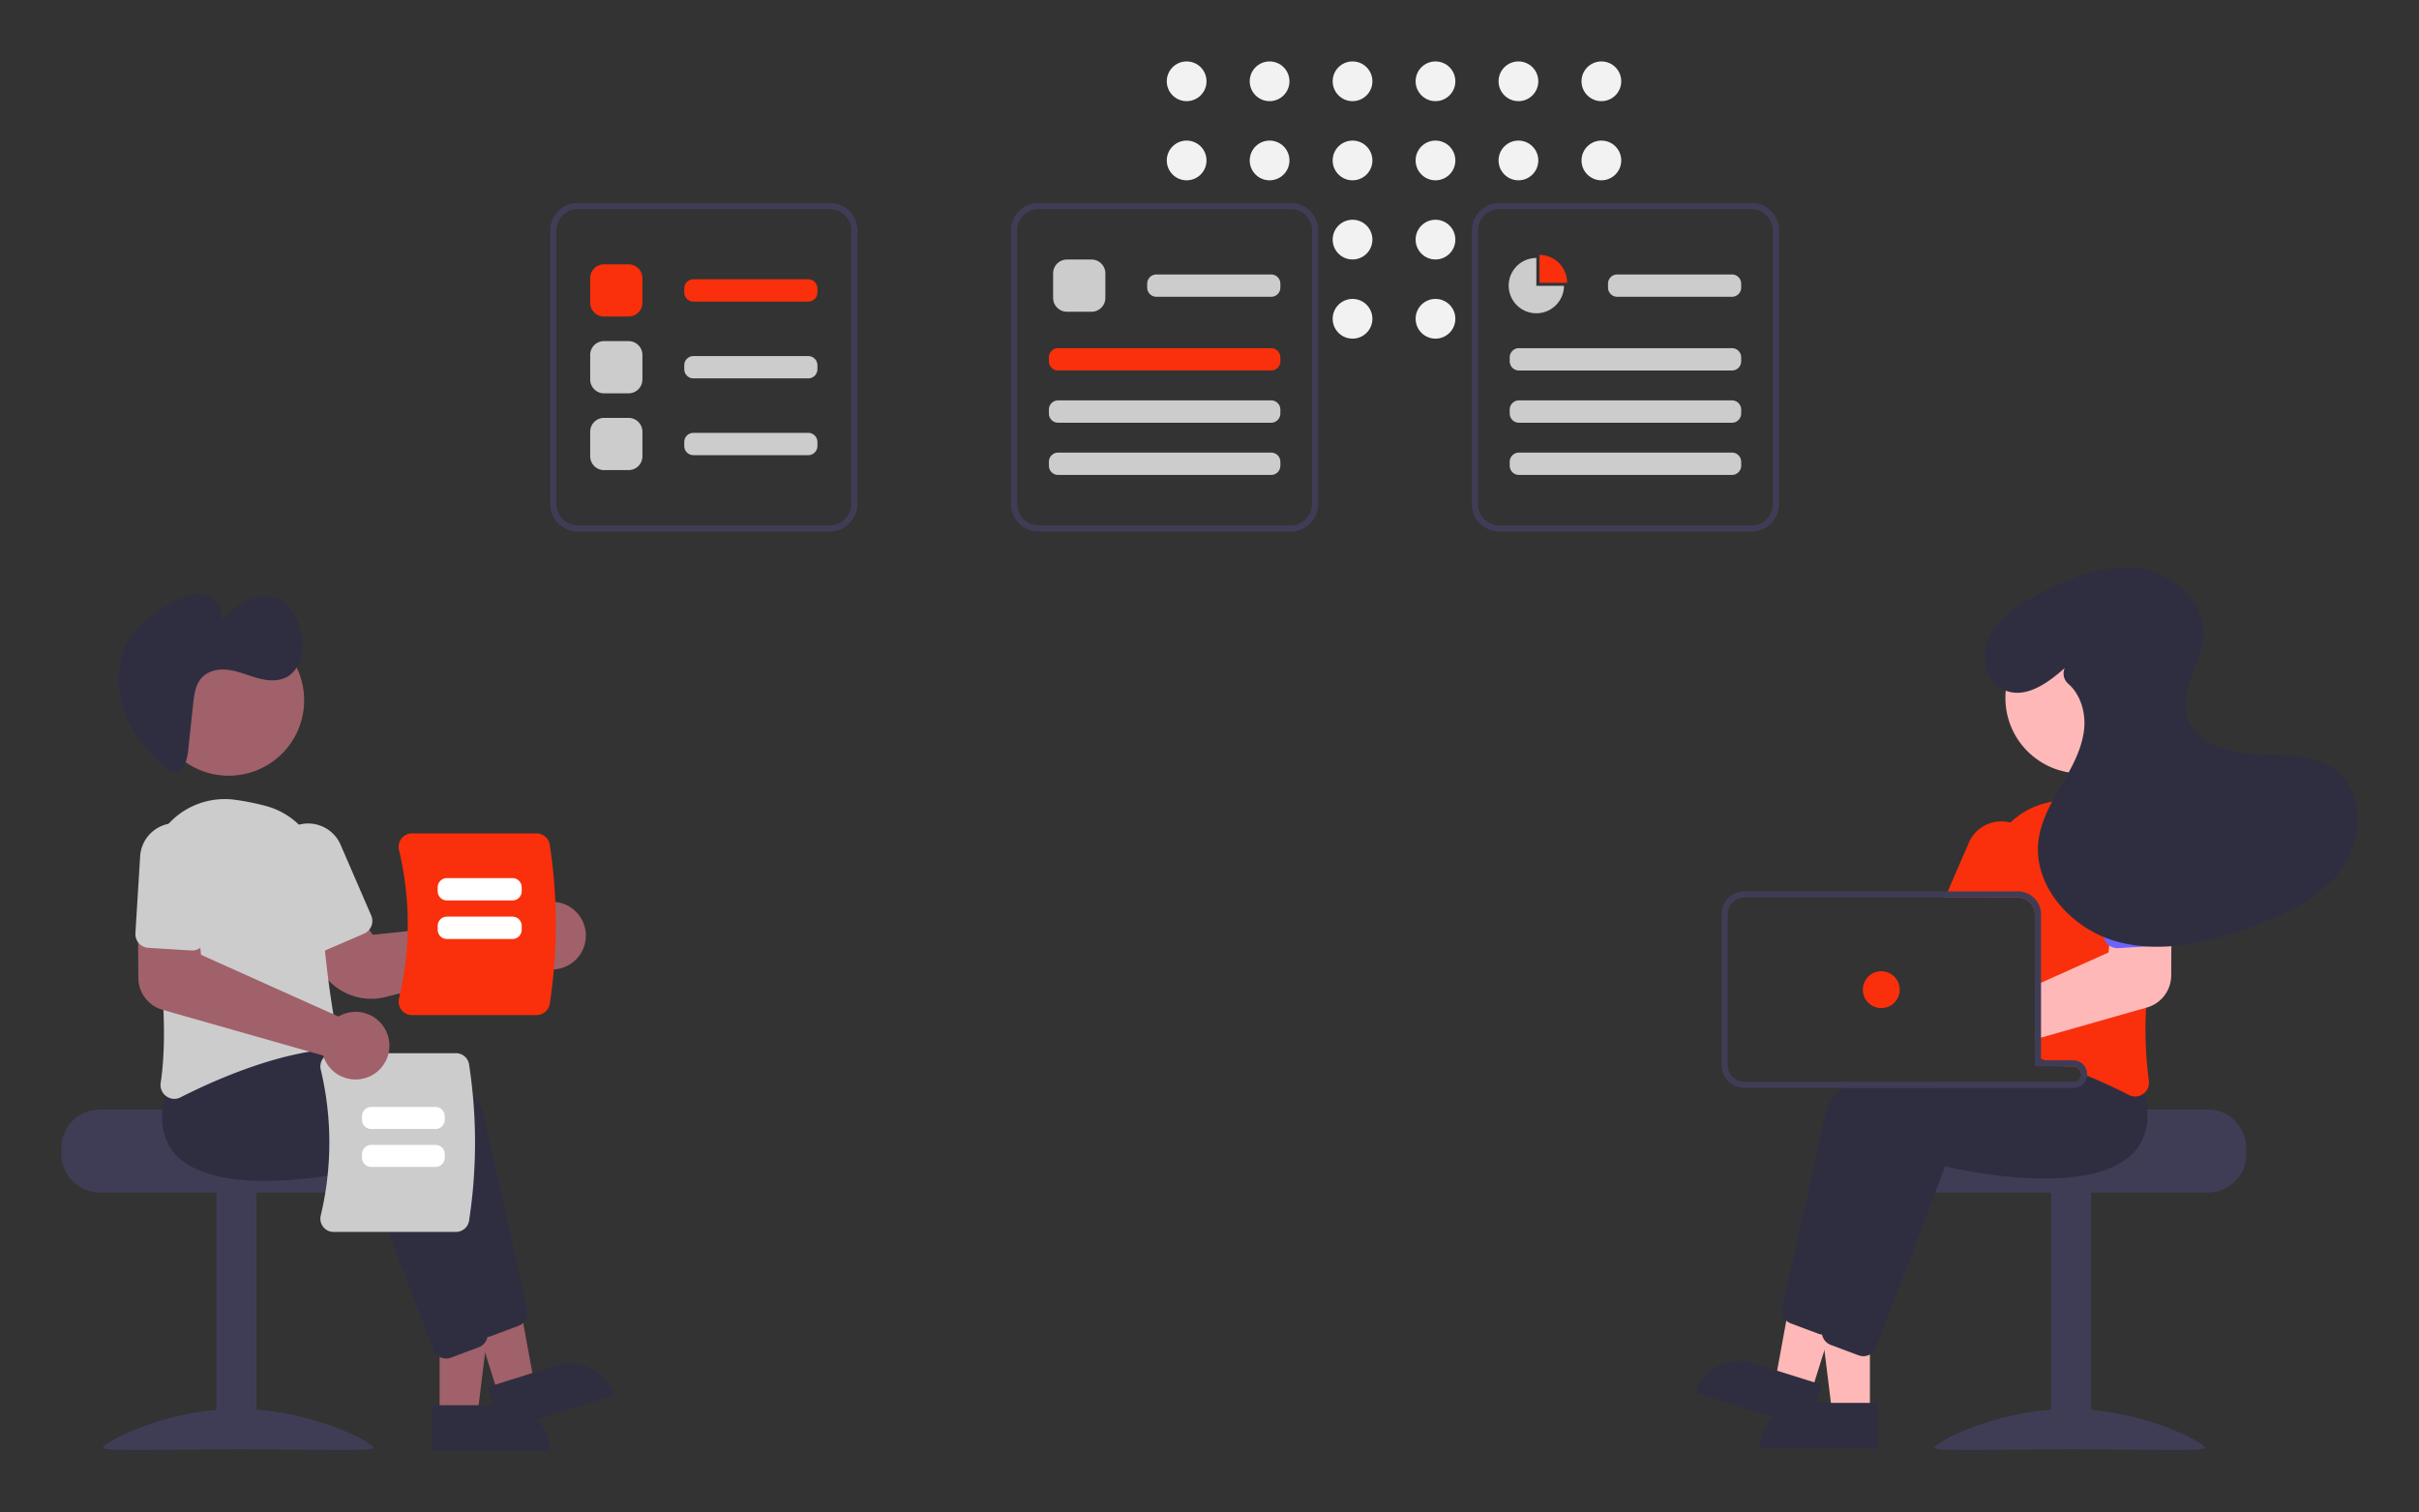 <svg data-name="Layer 1" version="1.1" viewBox="0 0 787.4 492.4" xmlns="http://www.w3.org/2000/svg">
 <rect x="0" y="0" width="787.4" height="492.4" fill="#333333" stroke="none"/>
 <g fill="#f2f2f2">
  <circle cx="386.26" cy="26.467" r="6.467"/>
  <circle cx="386.26" cy="52.24" r="6.467"/>
  <circle cx="413.26" cy="26.467" r="6.467"/>
  <circle cx="413.26" cy="52.24" r="6.467"/>
  <circle cx="440.26" cy="26.467" r="6.467"/>
  <circle cx="440.26" cy="52.24" r="6.467"/>
  <circle cx="440.26" cy="78.013" r="6.467"/>
  <circle cx="440.26" cy="103.79" r="6.467"/>
  <circle cx="467.26" cy="26.467" r="6.467"/>
  <circle cx="467.26" cy="52.24" r="6.467"/>
  <circle cx="467.26" cy="78.013" r="6.467"/>
  <circle cx="467.26" cy="103.79" r="6.467"/>
  <circle cx="494.26" cy="26.467" r="6.467"/>
  <circle cx="494.26" cy="52.24" r="6.467"/>
  <circle cx="521.26" cy="26.467" r="6.467"/>
  <circle cx="521.26" cy="52.24" r="6.467"/>
 </g>
 <g fill="#3f3d56">
  <path d="m718.68 361.26h-48.01c0 1.38-49.48 2.5-49.48 2.5a12.86 12.86 0 0 0-2.11 2 12.41 12.41 0 0 0-2.9 8v2a12.505 12.505 0 0 0 12.5 12.5h90a12.511 12.511 0 0 0 12.5-12.5v-2a12.517 12.517 0 0 0-12.5-12.5z"/>
  <rect x="667.68" y="387.76" width="13" height="84"/>
  <path d="m717.68 471.31c0 1.405-19.699 0.543-44 0.543s-44 0.861-44-0.543 19.699-12.543 44-12.543 44 11.139 44 12.543z"/>
 </g>
 <polygon transform="translate(-20.43 20)" points="629.1 440.26 616.84 440.26 611.01 392.97 629.1 392.97" fill="#ffb8b8"/>
 <path d="m587.65 456.75h23.644v14.887h-38.531a14.887 14.887 0 0 1 14.887-14.887z" fill="#2f2e41"/>
 <polygon transform="translate(-20.43 20)" points="609.96 433.41 598.26 429.74 606.86 382.88 624.12 388.3" fill="#ffb8b8"/>
 <g fill="#2f2e41">
  <path d="m570.53 443.78 22.559 7.079-4.457 14.204-36.763-11.537a14.887 14.887 0 0 1 18.661-9.746z"/>
  <path d="m685.85 353.06a37.871 37.871 0 0 0-1.52-7.02l-2.29-2.88-5.96-7.48-0.26 0.01c-0.44 0.02-2.271 0.12-5.1 0.34h-0.03c-1.75 0.14-3.89 0.32-6.32 0.55-0.64 0.07-1.31 0.13-2 0.2v10.44h12.5a2.504 2.504 0 0 1 2.48 2.18c0.01 0.11 0.02 0.21 0.02 0.32a2.501 2.501 0 0 1-2.5 2.5h-72.6a28.406 28.406 0 0 0-2.66 2 14.882 14.882 0 0 0-5.25 7.86c-4.24 18.64-11.97 53.4-14.25 63.61a4.538 4.538 0 0 0 1.35 4.28 4.436 4.436 0 0 0 1.47 0.91l9.02 3.38a4.793 4.793 0 0 0 1.15 0.27c0.05 0 0.09 0.01 0.14 0.01a2.614 2.614 0 0 0 0.28 0.01 4.532 4.532 0 0 0 4.21-2.9l7.12-18.68 10.97-28.8 4.34-11.39c5.03 1.18 47.23 10.52 61.36-4.53a16.068 16.068 0 0 0 3.24-5.11 20.802 20.802 0 0 0 1.09-10.08z"/>
  <path d="m698.09 355.78c-0.22-0.89-0.47-1.81-0.76-2.74l-8.25-10.36-0.26 0.01c-0.521 0.03-2.99 0.16-6.78 0.47-4.3 0.36-10.31 0.94-17.06 1.85-0.2 0.02-0.41 0.05-0.61 0.08-0.66 0.09-1.33 0.18-2 0.28v1.85h12.5a2.504 2.504 0 0 1 2.48 2.18c0.01 0.11 0.02 0.21 0.02 0.32a2.501 2.501 0 0 1-2.5 2.5h-44.18c-1.93 0.63-3.79 1.29-5.57 2-9.34 3.7-16.33 8.55-17.76 14.86-0.48 2.12-1.01 4.45-1.57 6.93-2.08 9.22-4.61 20.51-6.9 30.77v0.01c-0.47 2.12-0.94 4.18-1.39 6.18-1.91 8.6-3.53 15.89-4.39 19.72-0.02 0.11-0.04 0.21-0.06 0.32v0.02a4.667 4.667 0 0 0 0.28 2.29l0.01 0.01v0.01a4.43 4.43 0 0 0 1.3 1.79 4.593 4.593 0 0 0 1.29 0.75l9.02 3.38a4.58 4.58 0 0 0 1.57 0.29 4.435 4.435 0 0 0 2.15-0.55 4.501 4.501 0 0 0 2.06-2.35l19.42-50.96 3.01-7.91c5.03 1.18 47.23 10.51 61.36-4.53a16.891 16.891 0 0 0 4.48-11.07 29.686 29.686 0 0 0-0.91-8.4z"/>
 </g>
 <path d="m696.98 267.56c-0.16-0.19-0.33-0.38-0.51-0.56a24.472 24.472 0 0 0-20.97-7.39 79.362 79.362 0 0 0-9.91 1.95 24.981 24.981 0 0 0-11.18 6.27 24.414 24.414 0 0 0-7.41 18.2c0.04 1.37 0.05 2.77 0.03 4.19 0 0.66-0.01 1.33-0.02 2h9.86a5.32 5.32 0 0 1 1.27 0.15 5.511 5.511 0 0 1 4.23 5.35v46.52c0.67 0.19 1.34 0.38 2 0.58 0.21 0.07 0.41 0.13 0.61 0.19 0.23 0.07 0.46 0.14 0.68 0.21q3.045 0.945 5.95 2h3.26a2.504 2.504 0 0 1 2.48 2.18c0.68 0.27 1.34 0.54 1.99 0.81 2.31 0.96 4.5 1.92 6.51 2.85 2.71 1.24 5.12 2.42 7.14 3.45a4.587 4.587 0 0 0 2.05 0.5 4.404 4.404 0 0 0 2.6-0.86 5.531 5.531 0 0 0 0.45-0.37 4.505 4.505 0 0 0 1.37-3.98 128.09 128.09 0 0 1-0.9-23.7c0.28-6.65 0.88-13.47 1.66-20.06 0.42-3.57 0.89-7.07 1.38-10.44 0.47-3.22 0.97-6.31 1.46-9.23a24.607 24.607 0 0 0-6.08-20.81z" fill="#f9300b"/>
 <path d="m655.99 268.38a11.859 11.859 0 0 0-1.58-0.55 11.499 11.499 0 0 0-13.54 6.53l-6.87 15.86-0.86 2h23.73a5.32 5.32 0 0 1 1.27 0.15l0.8-1.85 3.04-7.02a11.512 11.512 0 0 0-5.99-15.12z" fill="#f9300b"/>
 <circle cx="677.33" cy="227.24" r="24.561" fill="#ffb8b8"/>
 <path d="m701.6 297.6-14.02 0.38-1.02 9.85-0.23 2.28-21.96 9.86-2 0.9v17.53l2-0.57 6.32-1.8h0.03l27.84-7.93 0.32-0.09a10.879 10.879 0 0 0 7.86-10.35l0.07-11.63 0.06-8.57z" fill="#ffb8b8"/>
 <path d="m706.16 278.12a11.502 11.502 0 0 0-22.96 1.41l1.53 24.96a4.486 4.486 0 0 0 1.83 3.34 4.435 4.435 0 0 0 2.94 0.87l10.72-0.66 3.25-0.2a4.385 4.385 0 0 0 3.1-1.51 3.137 3.137 0 0 0 0.24-0.3 4.469 4.469 0 0 0 0.88-2.96z" fill="#6c63ff"/>
 <path d="m665.66 345.22h-1.29v-0.13c-0.66 0.09-1.33 0.18-2 0.28v1.85h9.24q-2.91-1.05-5.95-2zm0 0h-1.29v-0.13c-0.66 0.09-1.33 0.18-2 0.28v1.85h9.24q-2.91-1.05-5.95-2zm9.21 0h-10.5v-47.5a7.511 7.511 0 0 0-5.43-7.2 7.051 7.051 0 0 0-2.07-0.3h-89a7.509 7.509 0 0 0-7.5 7.5v49a7.503 7.503 0 0 0 7.5 7.5h107a4.505 4.505 0 0 0 4.47-4.01 3.903 3.903 0 0 0 0.03-0.49 4.507 4.507 0 0 0-4.5-4.5zm2.5 4.5a2.501 2.501 0 0 1-2.5 2.5h-107a5.503 5.503 0 0 1-5.5-5.5v-49a5.503 5.503 0 0 1 5.5-5.5h89a5.32 5.32 0 0 1 1.27 0.15 5.511 5.511 0 0 1 4.23 5.35v49.5h12.5a2.504 2.504 0 0 1 2.48 2.18c0.01 0.11 0.02 0.21 0.02 0.32zm-11.71-4.5h-1.29v-0.13c-0.66 0.09-1.33 0.18-2 0.28v1.85h9.24q-2.91-1.05-5.95-2z" fill="#3f3d56"/>
 <circle cx="612.37" cy="322.22" r="6" fill="#f9300b"/>
 <path d="m672.08 217.5c-5.705 5.096-13.354 10.566-20.339 6.833-4.587-2.452-6.629-7.828-5.558-12.917 1.926-9.152 9.838-14.097 17.499-18.095 9.959-5.197 20.949-9.729 32.1-8.378s22.047 10.566 21.521 21.787c-0.423 9.024-7.792 17.442-5.46 26.169 2.348 8.783 13.008 12.184 22.089 12.631s19.077-0.327 26.28 5.219c9.189 7.076 9.042 21.872 2.5 31.449s-17.588 14.966-28.439 19.063c-14.376 5.428-30.177 9.35-45.017 5.359s-27.83-18.227-25.654-33.439c0.919-6.425 4.3-12.193 7.562-17.805s6.543-11.463 7.229-17.917c0.571-5.379-1.138-11.316-5.105-14.781a4.437 4.437 0 0 1-1.256-5.067z" fill="#2f2e41"/>
 <g fill="#3f3d56">
  <path d="m20 373.76v2a12.511 12.511 0 0 0 12.5 12.5h90a12.505 12.505 0 0 0 12.5-12.5v-2a12.41 12.41 0 0 0-2.9-8 12.86 12.86 0 0 0-2.11-2s-49.48-1.12-49.48-2.5h-48.01a12.517 12.517 0 0 0-12.5 12.5z"/>
  <rect transform="scale(-1)" x="-83.505" y="-471.76" width="13" height="84"/>
  <path d="m33.505 471.31c0 1.405 19.699 0.543 44 0.543s44 0.861 44-0.543-19.699-12.543-44-12.543-44 11.139-44 12.543z"/>
 </g>
 <polygon transform="translate(-20.43 20)" points="163.53 441.02 175.79 441.02 181.62 393.73 163.53 393.73" fill="#a0616a"/>
 <path d="m179 472.4-38.531 2e-3 -6.8e-4 -14.887 23.644-1e-3a14.887 14.887 0 0 1 14.888 14.886z" fill="#2f2e41"/>
 <polygon transform="translate(-20.43 20)" points="182.67 434.18 194.36 430.5 185.77 383.64 168.51 389.06" fill="#a0616a"/>
 <g fill="#2f2e41">
  <path d="m199.9 454.29-36.763 11.537-4.457-14.204 22.559-7.079a14.887 14.887 0 0 1 18.661 9.746z"/>
  <path d="m154.04 432.41-22.427-58.871c-5.032 1.182-47.227 10.519-61.359-4.528-4.843-5.157-5.788-12.629-2.808-22.208l8.248-10.364 0.256 0.014c3.118 0.164 76.435 4.273 81.461 26.389 4.238 18.645 11.977 53.405 14.247 63.615a4.516 4.516 0 0 1-2.814 5.184l-9.019 3.382a4.462 4.462 0 0 1-1.572 0.286 4.513 4.513 0 0 1-4.213-2.897z"/>
  <path d="m141.04 439.41-22.427-58.871c-5.032 1.182-47.227 10.518-61.359-4.528-4.843-5.157-5.788-12.629-2.808-22.208l8.248-10.364 0.256 0.014c3.118 0.164 76.435 4.273 81.461 26.389 4.238 18.645 11.977 53.405 14.247 63.615a4.516 4.516 0 0 1-2.814 5.184l-9.019 3.382a4.462 4.462 0 0 1-1.572 0.286 4.513 4.513 0 0 1-4.213-2.897z"/>
 </g>
 <path d="m120.86 325.19a19.196 19.196 0 0 1-16.484-9.372l-7.123-12.066 16.929-9.253 7.188 9.856 48.774-5.139a10.559 10.559 0 0 1 0.799-1.234 11.016 11.016 0 0 1 7.873-4.314 10.893 10.893 0 0 1 8.493 3.012 11.023 11.023 0 0 1 1.86 13.564 11.004 11.004 0 0 1-16.113 3.151 10.402 10.402 0 0 1-0.823-0.7l-46.715 11.911a18.837 18.837 0 0 1-4.658 0.584z" fill="#a0616a"/>
 <path d="m54.125 356.91a4.507 4.507 0 0 1-1.819-4.349c2.783-18.343-0.419-44.619-3.595-63.433a24.795 24.795 0 0 1 27.559-28.762 79.868 79.868 0 0 1 9.913 1.954 24.596 24.596 0 0 1 18.582 24.468c-0.475 18.154 3.211 40.806 4.818 49.701a4.519 4.519 0 0 1-0.834 3.511 4.392 4.392 0 0 1-3.095 1.75c-17.808 1.817-37.012 10.502-46.875 15.517a4.501 4.501 0 0 1-2.05 0.501 4.429 4.429 0 0 1-2.606-0.858z" fill="#ccc"/>
 <path d="m102.2 309.6a4.471 4.471 0 0 1-2.474-2.397l-9.931-22.942a11.5 11.5 0 1 1 21.107-9.136l9.932 22.942a4.506 4.506 0 0 1-2.342 5.917l-12.848 5.561a4.468 4.468 0 0 1-3.444 0.055z" fill="#ccc"/>
 <circle cx="74.443" cy="228" r="24.561" fill="#a0616a"/>
 <path d="m59.601 249.82a3.974 3.974 0 0 1-5.69 0.327 44.426 44.426 0 0 1-12.672-16.549c-3.193-7.611-3.661-16.899-0.027-24.033 3.072-6.031 8.587-9.87 14.092-13.007a22.993 22.993 0 0 1 6.848-2.894 8.994 8.994 0 0 1 7.154 1.407 7.544 7.544 0 0 1 2.878 7.227 22.354 22.354 0 0 1 9.802-7.356 11.365 11.365 0 0 1 7.554-0.506c3.535 1.18 6.152 4.75 7.609 8.586a19.141 19.141 0 0 1 1.256 9.264 11.129 11.129 0 0 1-4.269 7.671c-2.884 1.99-6.599 1.788-9.953 0.907s-6.609-2.374-10.021-2.79-7.194 0.486-9.227 3.53c-1.432 2.143-1.769 4.967-2.061 7.658l-1.52 13.999a18.548 18.548 0 0 1-1.278 5.84 3.251 3.251 0 0 1-0.473 0.72z" fill="#2f2e41"/>
 <path d="m148.44 401.09h-39.873a4.247 4.247 0 0 1-3.355-1.626 4.318 4.318 0 0 1-0.807-3.705 102.33 102.33 0 0 0-3e-4 -47.525 4.319 4.319 0 0 1 0.807-3.705 4.247 4.247 0 0 1 3.355-1.626h39.873a4.303 4.303 0 0 1 4.237 3.606 167.51 167.51 0 0 1 0 50.975 4.303 4.303 0 0 1-4.237 3.606z" fill="#ccc"/>
 <path d="m117.84 364.58v-1.172a3.003 3.003 0 0 1 3-3h20.924a3.003 3.003 0 0 1 3 3v1.172a3.003 3.003 0 0 1-3 3h-20.924a3.003 3.003 0 0 1-3-3z" fill="#fff"/>
 <path d="m117.84 376.93v-1.172a3.003 3.003 0 0 1 3-3h20.924a3.003 3.003 0 0 1 3 3v1.172a3.003 3.003 0 0 1-3 3h-20.924a3.003 3.003 0 0 1-3-3z" fill="#fff"/>
 <path d="m130.7 328.84a4.391 4.391 0 0 1-0.821-3.766 104 104 0 0 0-3e-4 -48.306 4.392 4.392 0 0 1 0.821-3.766 4.318 4.318 0 0 1 3.41-1.652h40.527a4.373 4.373 0 0 1 4.307 3.665 170.24 170.24 0 0 1 0 51.813 4.373 4.373 0 0 1-4.307 3.665h-40.527a4.318 4.318 0 0 1-3.41-1.652z" fill="#f9300b"/>
 <path d="m166.82 293.17h-21.349a3.003 3.003 0 0 1-3-3v-1.274a3.003 3.003 0 0 1 3-3h21.349a3.003 3.003 0 0 1 3 3v1.274a3.003 3.003 0 0 1-3 3z" fill="#fff"/>
 <path d="m166.82 305.72h-21.349a3.003 3.003 0 0 1-3-3v-1.274a3.003 3.003 0 0 1 3-3h21.349a3.003 3.003 0 0 1 3 3v1.274a3.003 3.003 0 0 1-3 3z" fill="#fff"/>
 <path d="m112.1 350.84a11.019 11.019 0 0 1-6.534-6.158 10.259 10.259 0 0 1-0.359-1.019l-52.322-14.893a10.88 10.88 0 0 1-7.861-10.343l-0.128-20.202 19.286 0.516 1.257 12.134 44.741 20.087a10.567 10.567 0 0 1 1.312-0.665h2.4e-4a11.01 11.01 0 1 1 0.609 20.542z" fill="#a0616a"/>
 <path d="m45.199 307.09a4.471 4.471 0 0 1-1.12-3.258l1.534-24.953a11.5 11.5 0 1 1 22.956 1.412l-1.534 24.953a4.506 4.506 0 0 1-4.768 4.215l-13.974-0.859a4.468 4.468 0 0 1-3.095-1.511z" fill="#ccc"/>
 <path d="m270.09 173.06h-82a9.01 9.01 0 0 1-9-9v-89a9.01 9.01 0 0 1 9-9h82a9.01 9.01 0 0 1 9 9v89a9.01 9.01 0 0 1-9 9zm-82-105a7.008 7.008 0 0 0-7 7v89a7.008 7.008 0 0 0 7 7h82a7.008 7.008 0 0 0 7-7v-89a7.008 7.008 0 0 0-7-7z" fill="#3f3d56"/>
 <path d="m420.09 173.06h-82a9.01 9.01 0 0 1-9-9v-89a9.01 9.01 0 0 1 9-9h82a9.01 9.01 0 0 1 9 9v89a9.01 9.01 0 0 1-9 9zm-82-105a7.008 7.008 0 0 0-7 7v89a7.008 7.008 0 0 0 7 7h82a7.008 7.008 0 0 0 7-7v-89a7.008 7.008 0 0 0-7-7z" fill="#3f3d56"/>
 <path d="m204.61 103.06h-8a4.505 4.505 0 0 1-4.5-4.5v-8a4.505 4.505 0 0 1 4.5-4.5h8a4.505 4.505 0 0 1 4.5 4.5v8a4.505 4.505 0 0 1-4.5 4.5z" fill="#f9300b"/>
 <path d="m204.61 128.06h-8a4.505 4.505 0 0 1-4.5-4.5v-8a4.505 4.505 0 0 1 4.5-4.5h8a4.505 4.505 0 0 1 4.5 4.5v8a4.505 4.505 0 0 1-4.5 4.5z" fill="#ccc"/>
 <path d="m263.08 98.201h-37.349a3.003 3.003 0 0 1-3-3v-1.274a3.003 3.003 0 0 1 3-3h37.349a3.003 3.003 0 0 1 3 3v1.274a3.003 3.003 0 0 1-3 3z" fill="#f9300b"/>
 <path d="m355.3 101.5h-8a4.505 4.505 0 0 1-4.5-4.5v-8a4.505 4.505 0 0 1 4.5-4.5h8a4.505 4.505 0 0 1 4.5 4.5v8a4.505 4.505 0 0 1-4.5 4.5z" fill="#ccc"/>
 <path d="m413.77 96.632h-37.349a3.003 3.003 0 0 1-3-3v-1.274a3.003 3.003 0 0 1 3-3h37.349a3.003 3.003 0 0 1 3 3v1.274a3.003 3.003 0 0 1-3 3z" fill="#ccc"/>
 <path d="m413.77 120.63h-69.349a3.003 3.003 0 0 1-3-3v-1.274a3.003 3.003 0 0 1 3-3h69.349a3.003 3.003 0 0 1 3 3v1.274a3.003 3.003 0 0 1-3 3z" fill="#f9300b"/>
 <path d="m413.77 137.63h-69.349a3.003 3.003 0 0 1-3-3v-1.274a3.003 3.003 0 0 1 3-3h69.349a3.003 3.003 0 0 1 3 3v1.274a3.003 3.003 0 0 1-3 3z" fill="#ccc"/>
 <path d="m413.77 154.63h-69.349a3.003 3.003 0 0 1-3-3v-1.274a3.003 3.003 0 0 1 3-3h69.349a3.003 3.003 0 0 1 3 3v1.274a3.003 3.003 0 0 1-3 3z" fill="#ccc"/>
 <path d="m570.09 173.06h-82a9.01 9.01 0 0 1-9-9v-89a9.01 9.01 0 0 1 9-9h82a9.01 9.01 0 0 1 9 9v89a9.01 9.01 0 0 1-9 9zm-82-105a7.008 7.008 0 0 0-7 7v89a7.008 7.008 0 0 0 7 7h82a7.008 7.008 0 0 0 7-7v-89a7.008 7.008 0 0 0-7-7z" fill="#3f3d56"/>
 <g fill="#ccc">
  <path d="m563.77 96.632h-37.349a3.003 3.003 0 0 1-3-3v-1.274a3.003 3.003 0 0 1 3-3h37.349a3.003 3.003 0 0 1 3 3v1.274a3.003 3.003 0 0 1-3 3z"/>
  <path d="m563.77 120.63h-69.349a3.003 3.003 0 0 1-3-3v-1.274a3.003 3.003 0 0 1 3-3h69.349a3.003 3.003 0 0 1 3 3v1.274a3.003 3.003 0 0 1-3 3z"/>
  <path d="m563.77 137.63h-69.349a3.003 3.003 0 0 1-3-3v-1.274a3.003 3.003 0 0 1 3-3h69.349a3.003 3.003 0 0 1 3 3v1.274a3.003 3.003 0 0 1-3 3z"/>
  <path d="m563.77 154.63h-69.349a3.003 3.003 0 0 1-3-3v-1.274a3.003 3.003 0 0 1 3-3h69.349a3.003 3.003 0 0 1 3 3v1.274a3.003 3.003 0 0 1-3 3z"/>
  <path d="m263.08 123.2h-37.349a3.003 3.003 0 0 1-3-3v-1.274a3.003 3.003 0 0 1 3-3h37.349a3.003 3.003 0 0 1 3 3v1.274a3.003 3.003 0 0 1-3 3z"/>
  <path d="m204.61 153.06h-8a4.505 4.505 0 0 1-4.5-4.5v-8a4.505 4.505 0 0 1 4.5-4.5h8a4.505 4.505 0 0 1 4.5 4.5v8a4.505 4.505 0 0 1-4.5 4.5z"/>
  <path d="m263.08 148.2h-37.349a3.003 3.003 0 0 1-3-3v-1.274a3.003 3.003 0 0 1 3-3h37.349a3.003 3.003 0 0 1 3 3v1.274a3.003 3.003 0 0 1-3 3z"/>
 </g>
 <path d="m510.09 92.064c0-0.023 3e-3 -0.045 3e-3 -0.069a9 9 0 0 0-9-9v9.069z" fill="#f9300b"/>
 <path d="m500.09 93.064v-9.069a9 9 0 1 0 8.997 9.069z" fill="#ccc"/>
</svg>
